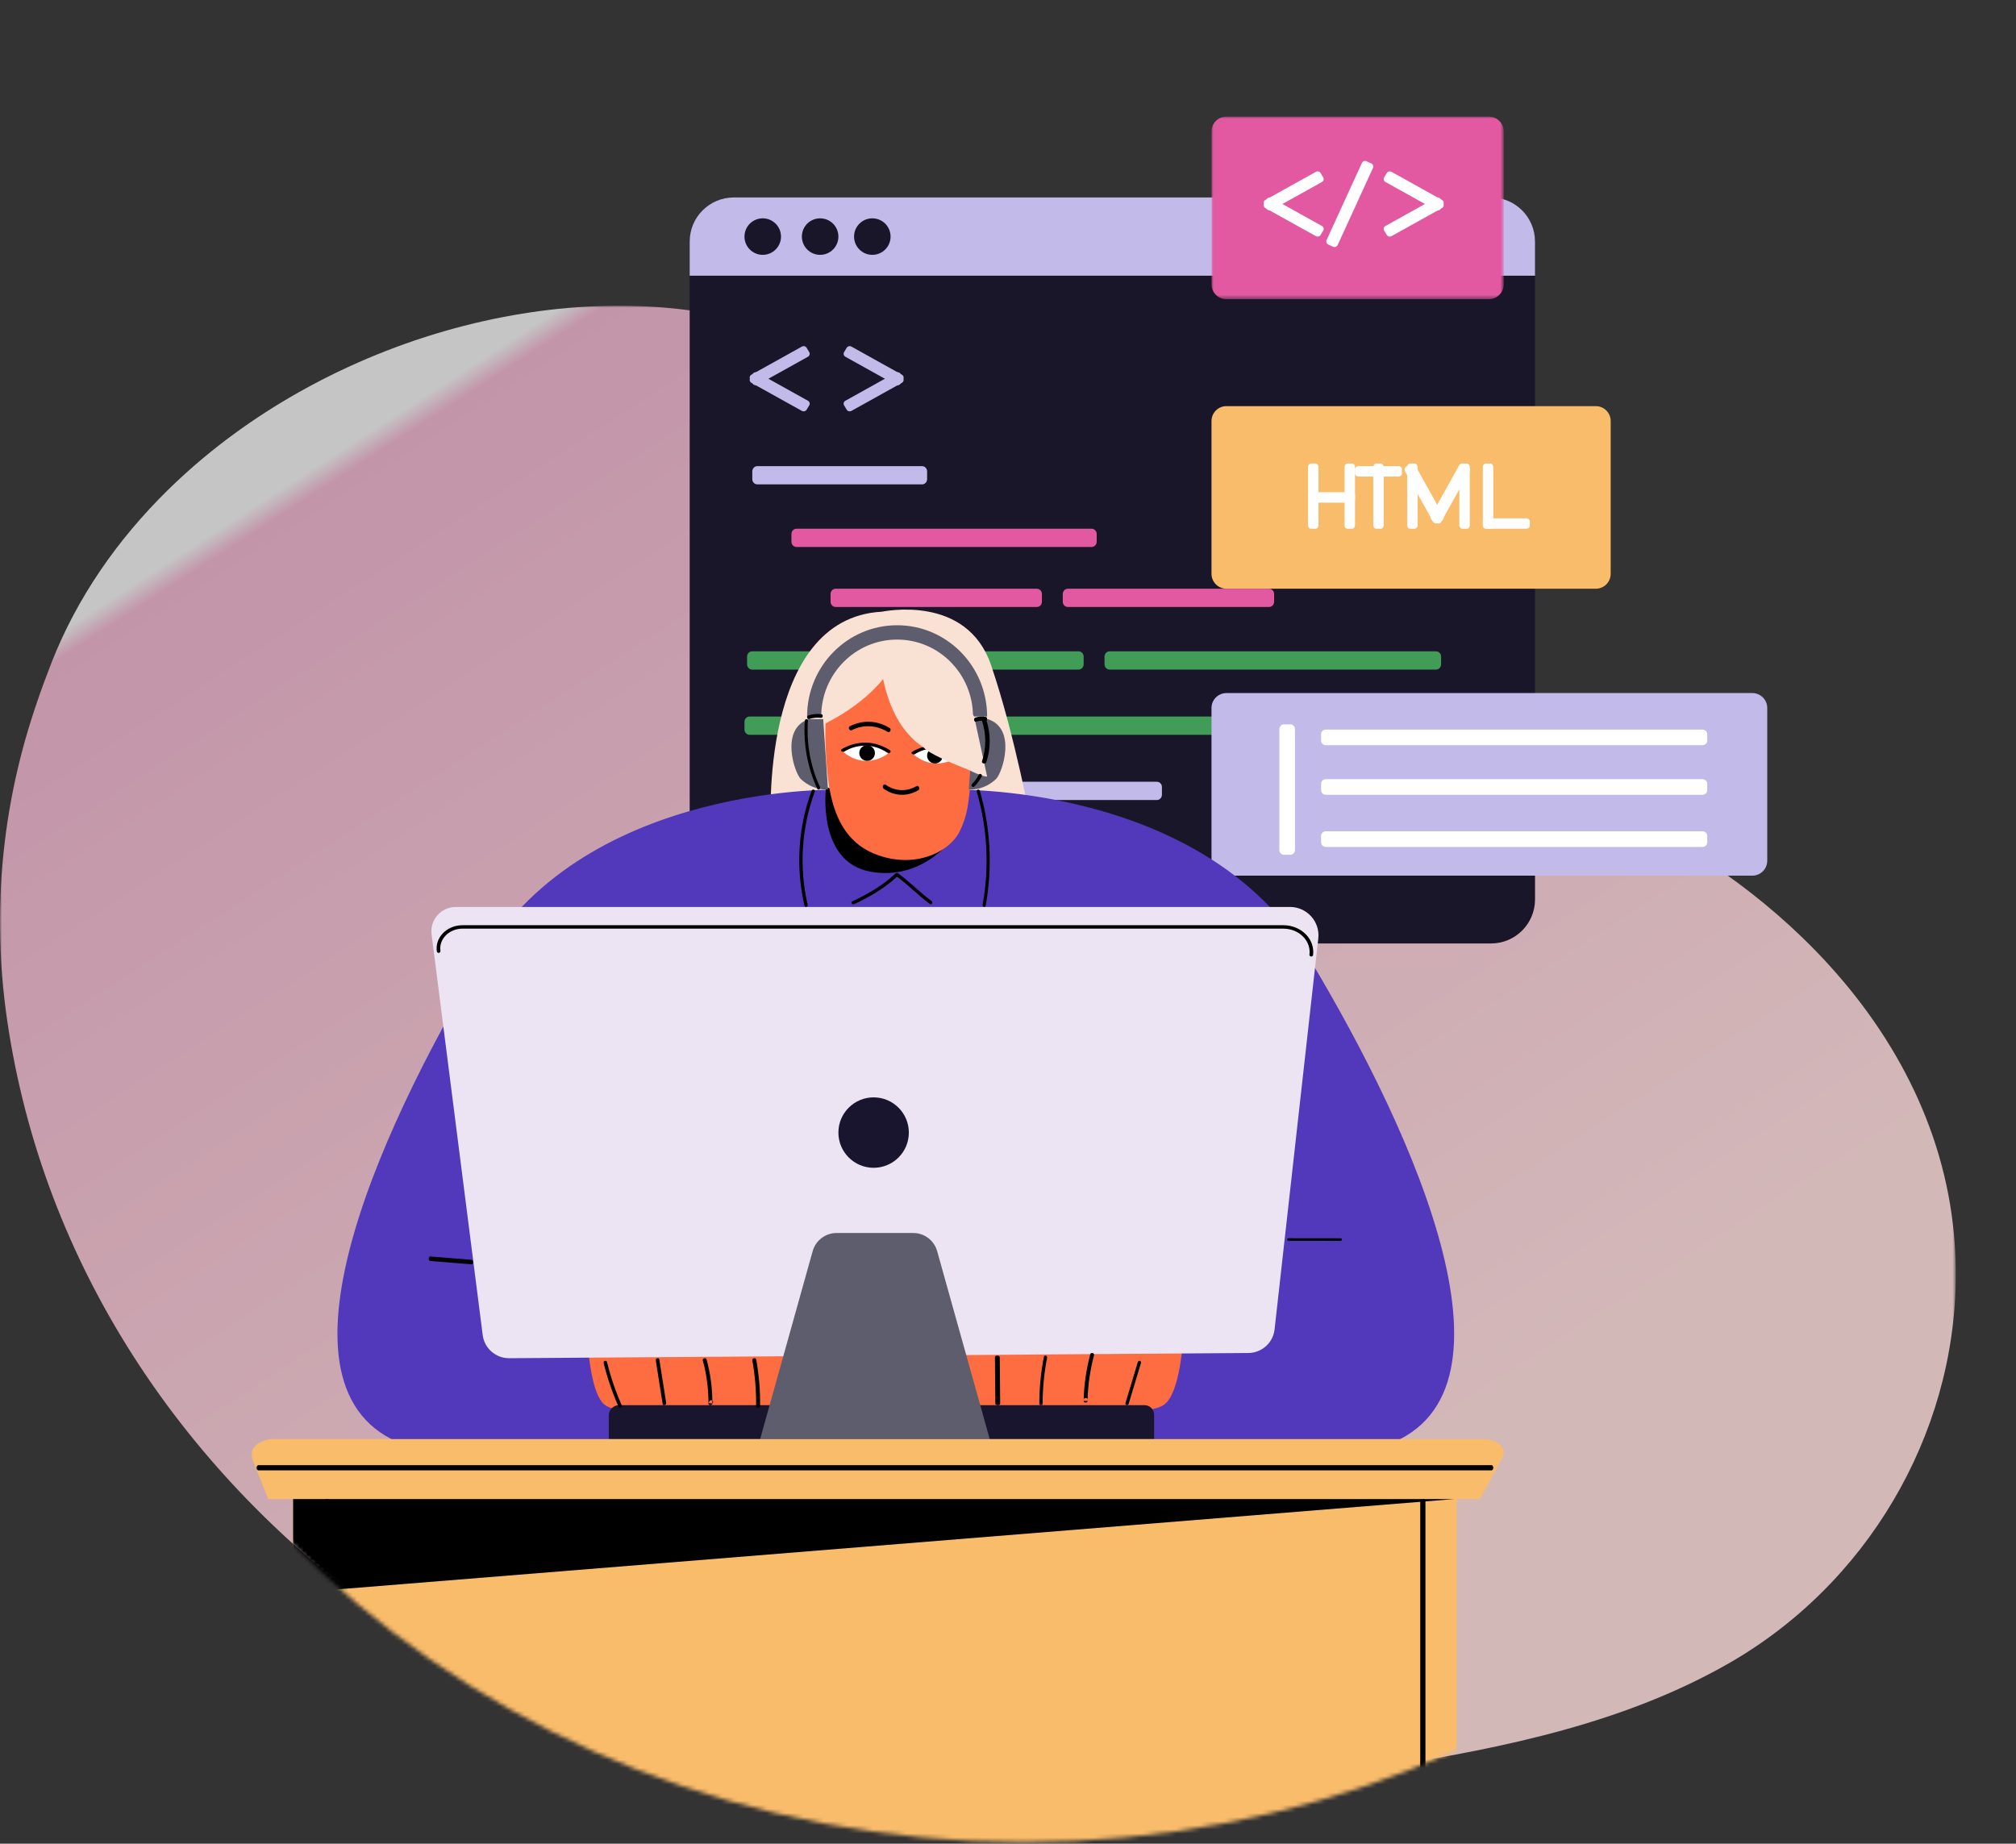 <?xml version="1.0" encoding="UTF-8"?>
<svg width="492px" height="450px" viewBox="0 0 492 450" version="1.1" xmlns="http://www.w3.org/2000/svg" xmlns:xlink="http://www.w3.org/1999/xlink">
    <rect x="0" y="0" width="492" height="450" fill="#333333" stroke="none"/>
    <title>about-security</title>
    <defs>
        <polygon id="path-1" points="-1.3788032e-15 0 477.311 0 477.311 366.276 -1.3788032e-15 366.276"></polygon>
        <linearGradient x1="68.414%" y1="79.443%" x2="13.094%" y2="13.514%" id="linearGradient-3">
            <stop stop-color="#FFDCDD" offset="0%"></stop>
            <stop stop-color="#EAB0C9" offset="98.421%"></stop>
            <stop stop-color="#EDEDED" offset="100%"></stop>
        </linearGradient>
        <ellipse id="path-4" cx="242.206" cy="224.815" rx="242.206" ry="224.815"></ellipse>
        <polygon id="path-6" points="0 0 71.315 0 71.315 44.566 0 44.566"></polygon>
        <polygon id="path-8" points="0 660.216 369.949 660.216 369.949 0 0 0"></polygon>
    </defs>
    <g id="DASH-website" stroke="none" stroke-width="1" fill="none" fill-rule="evenodd">
        <g id="DASH---About" transform="translate(-147, -1634)">
            <g id="about-security" transform="translate(147, 1634.002)">
                <g id="Group-8" transform="translate(0, 74.622)" opacity="0.782">
                    <g id="Group-3">
                        <mask id="mask-2" fill="white">
                            <use xlink:href="#path-1"></use>
                        </mask>
                        <g id="Clip-2"></g>
                        <path d="M474.935,258.738 C470.941,277.356 462.068,294.727 449.414,308.971 C445.812,313.033 441.906,316.834 437.713,320.342 C437.033,320.915 436.342,321.476 435.643,322.03 C431.338,325.464 426.74,328.591 421.898,331.364 C396.639,345.826 367.522,351.876 338.786,356.475 C309.177,361.204 278.204,365.702 247.673,366.226 C237.486,366.4 227.348,366.132 217.323,365.285 C188.238,362.836 159.788,355.154 133.562,343.041 C129.394,341.122 125.282,339.084 121.238,336.941 C110.639,331.327 100.471,324.972 90.844,317.931 C44.474,284.004 10.598,234.151 1.8,174.759 C0.697,167.32 0.099,159.83 0.012,152.341 C-0.157,138.085 1.519,123.841 5.077,109.978 C5.401,108.669 5.756,107.367 6.124,106.064 C7.944,99.634 10.211,93.117 12.642,86.942 C18.847,71.197 28.635,57.128 40.811,45.134 C41.328,44.623 41.851,44.118 42.375,43.62 C51.49,34.903 61.877,27.326 73.043,21.045 C76.937,18.846 80.931,16.809 85,14.939 C97.194,9.325 110.054,5.194 123.026,2.714 C134.79,0.459 146.653,-0.426 158.193,0.191 C160.691,0.315 163.177,0.521 165.645,0.795 C183.259,2.758 200.238,7.78 216.557,14.709 C223.441,17.631 230.208,20.89 236.856,24.404 C237.343,24.659 237.822,24.915 238.308,25.177 C243.505,27.949 248.62,30.878 253.661,33.912 C257.106,35.98 260.508,38.105 263.88,40.261 C293.862,59.464 321.838,81.777 352.606,99.697 C368.943,109.211 386.009,117.454 402.378,126.9 C403.624,127.617 404.87,128.346 406.104,129.082 C406.552,129.343 407,129.611 407.443,129.885 C409.792,131.287 411.904,132.583 413.992,133.916 C423.325,139.861 431.974,146.603 439.687,154.048 C459.096,172.753 472.611,195.863 476.274,221.696 C478.05,234.226 477.508,246.737 474.935,258.738" id="Fill-1" fill="url(#linearGradient-3)" mask="url(#mask-2)"></path>
                    </g>
                </g>
                <g id="Group-246" transform="translate(7.589, 0)">
                    <mask id="mask-5" fill="white">
                        <use xlink:href="#path-4"></use>
                    </mask>
                    <g id="Mask"></g>
                    <g mask="url(#mask-5)">
                        <g transform="translate(53.753, 28.458)">
                            <path d="M313.278,30.478 L313.278,191.08 C313.278,197.013 308.465,201.821 302.526,201.821 L117.726,201.821 C111.786,201.821 106.973,197.013 106.973,191.08 L106.973,30.478 C106.973,24.545 111.786,19.736 117.726,19.736 L302.526,19.736 C308.465,19.736 313.278,24.545 313.278,30.478" id="Fill-1" stroke="none" fill="#1A1629" fill-rule="evenodd"></path>
                            <path d="M313.278,30.495 L313.278,38.836 L106.973,38.836 L106.973,30.495 C106.973,24.553 111.786,19.736 117.726,19.736 L302.526,19.736 C308.465,19.736 313.278,24.553 313.278,30.495" id="Fill-3" stroke="none" fill="#C2BBEA" fill-rule="evenodd"></path>
                            <path d="M129.259,29.286 C129.259,31.748 127.264,33.743 124.802,33.743 C122.34,33.743 120.345,31.748 120.345,29.286 C120.345,26.825 122.34,24.83 124.802,24.83 C127.264,24.83 129.259,26.825 129.259,29.286" id="Fill-5" stroke="none" fill="#1A1629" fill-rule="evenodd"></path>
                            <path d="M143.268,29.286 C143.268,31.748 141.272,33.743 138.81,33.743 C136.349,33.743 134.353,31.748 134.353,29.286 C134.353,26.825 136.349,24.83 138.81,24.83 C141.272,24.83 143.268,26.825 143.268,29.286" id="Fill-7" stroke="none" fill="#1A1629" fill-rule="evenodd"></path>
                            <path d="M156.002,29.286 C156.002,31.748 154.007,33.743 151.545,33.743 C149.083,33.743 147.088,31.748 147.088,29.286 C147.088,26.825 149.083,24.83 151.545,24.83 C154.007,24.83 156.002,26.825 156.002,29.286" id="Fill-9" stroke="none" fill="#1A1629" fill-rule="evenodd"></path>
                            <path d="M135.836,58.613 L123.528,65.465 C123.12,65.693 122.598,65.558 122.362,65.164 L121.733,64.113 C121.497,63.719 121.637,63.216 122.045,62.988 L134.353,56.137 C134.761,55.909 135.283,56.044 135.519,56.438 L136.149,57.489 C136.385,57.882 136.245,58.386 135.836,58.613" id="Fill-11" stroke="none" fill="#C2BBEA" fill-rule="evenodd"></path>
                            <path d="M122.045,64.98 L134.353,71.832 C134.761,72.059 135.283,71.924 135.519,71.531 L136.149,70.48 C136.385,70.086 136.245,69.582 135.836,69.355 L123.528,62.503 C123.12,62.276 122.598,62.411 122.362,62.804 L121.733,63.856 C121.497,64.249 121.637,64.753 122.045,64.98" id="Fill-13" stroke="none" fill="#C2BBEA" fill-rule="evenodd"></path>
                            <path d="M144.968,58.613 L157.276,65.465 C157.684,65.693 158.206,65.558 158.442,65.164 L159.072,64.113 C159.307,63.719 159.167,63.216 158.759,62.988 L146.451,56.137 C146.043,55.909 145.521,56.044 145.285,56.438 L144.656,57.489 C144.42,57.882 144.56,58.386 144.968,58.613" id="Fill-15" stroke="none" fill="#C2BBEA" fill-rule="evenodd"></path>
                            <path d="M158.759,64.98 L146.451,71.832 C146.043,72.059 145.521,71.924 145.285,71.531 L144.656,70.48 C144.42,70.086 144.56,69.582 144.968,69.355 L157.276,62.503 C157.684,62.276 158.206,62.411 158.442,62.804 L159.072,63.856 C159.307,64.249 159.168,64.753 158.759,64.98" id="Fill-17" stroke="none" fill="#C2BBEA" fill-rule="evenodd"></path>
                            <path d="M205.064,105.049 L133.047,105.049 C132.362,105.049 131.806,104.474 131.806,103.766 L131.806,101.875 C131.806,101.167 132.362,100.592 133.047,100.592 L205.064,100.592 C205.75,100.592 206.305,101.167 206.305,101.875 L206.305,103.766 C206.305,104.474 205.75,105.049 205.064,105.049" id="Fill-19" stroke="none" fill="#E258A1" fill-rule="evenodd"></path>
                            <path d="M163.679,89.769 L123.494,89.769 C122.81,89.769 122.255,89.195 122.255,88.487 L122.255,86.595 C122.255,85.887 122.81,85.312 123.494,85.312 L163.679,85.312 C164.363,85.312 164.917,85.887 164.917,86.595 L164.917,88.487 C164.917,89.195 164.363,89.769 163.679,89.769" id="Fill-21" stroke="none" fill="#C2BBEA" fill-rule="evenodd"></path>
                            <path d="M191.701,119.692 L142.59,119.692 C141.909,119.692 141.357,119.118 141.357,118.41 L141.357,116.518 C141.357,115.81 141.909,115.235 142.59,115.235 L191.701,115.235 C192.382,115.235 192.934,115.81 192.934,116.518 L192.934,118.41 C192.934,119.118 192.382,119.692 191.701,119.692" id="Fill-23" stroke="none" fill="#E258A1" fill-rule="evenodd"></path>
                            <path d="M201.883,134.972 L122.22,134.972 C121.536,134.972 120.981,134.397 120.981,133.689 L120.981,131.798 C120.981,131.09 121.536,130.515 122.22,130.515 L201.883,130.515 C202.567,130.515 203.122,131.09 203.122,131.798 L203.122,133.689 C203.122,134.397 202.567,134.972 201.883,134.972" id="Fill-25" stroke="none" fill="#409C57" fill-rule="evenodd"></path>
                            <path d="M289.117,134.972 L209.454,134.972 C208.77,134.972 208.215,134.397 208.215,133.689 L208.215,131.798 C208.215,131.09 208.77,130.515 209.454,130.515 L289.117,130.515 C289.801,130.515 290.356,131.09 290.356,131.798 L290.356,133.689 C290.356,134.397 289.801,134.972 289.117,134.972" id="Fill-27" stroke="none" fill="#409C57" fill-rule="evenodd"></path>
                            <path d="M236.905,150.888 L121.582,150.888 C120.899,150.888 120.345,150.314 120.345,149.606 L120.345,147.714 C120.345,147.006 120.899,146.432 121.582,146.432 L236.905,146.432 C237.589,146.432 238.142,147.006 238.142,147.714 L238.142,149.606 C238.142,150.314 237.589,150.888 236.905,150.888" id="Fill-29" stroke="none" fill="#409C57" fill-rule="evenodd"></path>
                            <path d="M288.489,150.888 L244.466,150.888 C243.787,150.888 243.236,150.314 243.236,149.606 L243.236,147.714 C243.236,147.006 243.787,146.432 244.466,146.432 L288.489,146.432 C289.168,146.432 289.719,147.006 289.719,147.714 L289.719,149.606 C289.719,150.314 289.168,150.888 288.489,150.888" id="Fill-31" stroke="none" fill="#FFFFFF" fill-rule="evenodd"></path>
                            <path d="M220.994,166.805 L176.971,166.805 C176.292,166.805 175.741,166.23 175.741,165.522 L175.741,163.631 C175.741,162.923 176.292,162.348 176.971,162.348 L220.994,162.348 C221.673,162.348 222.224,162.923 222.224,163.631 L222.224,165.522 C222.224,166.23 221.673,166.805 220.994,166.805" id="Fill-33" stroke="none" fill="#C2BBEA" fill-rule="evenodd"></path>
                            <path d="M248.371,119.692 L199.26,119.692 C198.58,119.692 198.028,119.118 198.028,118.41 L198.028,116.518 C198.028,115.81 198.58,115.235 199.26,115.235 L248.371,115.235 C249.052,115.235 249.604,115.81 249.604,116.518 L249.604,118.41 C249.604,119.118 249.052,119.692 248.371,119.692" id="Fill-35" stroke="none" fill="#E258A1" fill-rule="evenodd"></path>
                            <g id="Group-39" stroke="none" stroke-width="1" fill="none" fill-rule="evenodd" transform="translate(234.322, 0)">
                                <mask id="mask-7" fill="white">
                                    <use xlink:href="#path-6"></use>
                                </mask>
                                <g id="Clip-38"></g>
                                <path d="M67.674,44.566 L3.642,44.566 C1.631,44.566 0,42.938 0,40.929 L0,3.637 C0,1.628 1.631,-3.93392063e-05 3.642,-3.93392063e-05 L67.674,-3.93392063e-05 C69.685,-3.93392063e-05 71.315,1.628 71.315,3.637 L71.315,40.929 C71.315,42.938 69.685,44.566 67.674,44.566" id="Fill-37" fill="#E258A1" mask="url(#mask-7)"></path>
                            </g>
                            <path d="M328.098,115.235 L237.967,115.235 C235.954,115.235 234.322,113.607 234.322,111.598 L234.322,74.307 C234.322,72.297 235.954,70.669 237.967,70.669 L328.098,70.669 C330.112,70.669 331.744,72.297 331.744,74.307 L331.744,111.598 C331.744,113.607 330.112,115.235 328.098,115.235" id="Fill-40" stroke="none" fill="#F9BC6B" fill-rule="evenodd"></path>
                            <path d="M366.305,185.268 L237.965,185.268 C235.953,185.268 234.322,183.639 234.322,181.631 L234.322,144.339 C234.322,142.33 235.953,140.702 237.965,140.702 L366.305,140.702 C368.318,140.702 369.949,142.33 369.949,144.339 L369.949,181.631 C369.949,183.639 368.318,185.268 366.305,185.268" id="Fill-42" stroke="none" fill="#C2BBEA" fill-rule="evenodd"></path>
                            <path d="M260.429,85.529 L260.429,99.739 C260.429,100.21 260.1,100.592 259.695,100.592 L258.615,100.592 C258.21,100.592 257.882,100.21 257.882,99.739 L257.882,85.529 C257.882,85.057 258.21,84.676 258.615,84.676 L259.695,84.676 C260.1,84.676 260.429,85.057 260.429,85.529" id="Fill-44" stroke="none" fill="#FFFFFF" fill-rule="evenodd"></path>
                            <path d="M269.343,85.529 L269.343,99.739 C269.343,100.21 269.015,100.592 268.61,100.592 L267.529,100.592 C267.124,100.592 266.796,100.21 266.796,99.739 L266.796,85.529 C266.796,85.057 267.124,84.676 267.529,84.676 L268.61,84.676 C269.015,84.676 269.343,85.057 269.343,85.529" id="Fill-46" stroke="none" fill="#FFFFFF" fill-rule="evenodd"></path>
                            <path d="M276.347,85.529 L276.347,99.739 C276.347,100.21 276.019,100.592 275.614,100.592 L274.533,100.592 C274.128,100.592 273.8,100.21 273.8,99.739 L273.8,85.529 C273.8,85.057 274.128,84.676 274.533,84.676 L275.614,84.676 C276.019,84.676 276.347,85.057 276.347,85.529" id="Fill-48" stroke="none" fill="#FFFFFF" fill-rule="evenodd"></path>
                            <path d="M284.625,85.529 L284.625,99.739 C284.625,100.21 284.297,100.592 283.892,100.592 L282.811,100.592 C282.406,100.592 282.078,100.21 282.078,99.739 L282.078,85.529 C282.078,85.057 282.406,84.676 282.811,84.676 L283.892,84.676 C284.297,84.676 284.625,85.057 284.625,85.529" id="Fill-50" stroke="none" fill="#FFFFFF" fill-rule="evenodd"></path>
                            <path d="M297.36,85.529 L297.36,99.739 C297.36,100.21 297.032,100.592 296.627,100.592 L295.546,100.592 C295.141,100.592 294.813,100.21 294.813,99.739 L294.813,85.529 C294.813,85.057 295.141,84.676 295.546,84.676 L296.627,84.676 C297.032,84.676 297.36,85.057 297.36,85.529" id="Fill-52" stroke="none" fill="#FFFFFF" fill-rule="evenodd"></path>
                            <path d="M303.09,85.529 L303.09,99.739 C303.09,100.21 302.762,100.592 302.357,100.592 L301.277,100.592 C300.872,100.592 300.543,100.21 300.543,99.739 L300.543,85.529 C300.543,85.057 300.872,84.676 301.277,84.676 L302.357,84.676 C302.762,84.676 303.09,85.057 303.09,85.529" id="Fill-54" stroke="none" fill="#FFFFFF" fill-rule="evenodd"></path>
                            <path d="M284.029,85.103 L290.882,97.409 C291.109,97.817 290.974,98.339 290.58,98.575 L289.529,99.204 C289.135,99.44 288.632,99.3 288.404,98.892 L281.552,86.586 C281.324,86.177 281.459,85.655 281.853,85.42 L282.904,84.79 C283.298,84.555 283.801,84.694 284.029,85.103" id="Fill-56" stroke="none" fill="#FFFFFF" fill-rule="evenodd"></path>
                            <path d="M294.772,85.103 L287.919,97.409 C287.692,97.817 287.827,98.339 288.22,98.575 L289.272,99.204 C289.666,99.44 290.169,99.3 290.396,98.892 L297.249,86.586 C297.476,86.177 297.342,85.655 296.948,85.42 L295.896,84.79 C295.503,84.555 294.999,84.694 294.772,85.103" id="Fill-58" stroke="none" fill="#FFFFFF" fill-rule="evenodd"></path>
                            <path d="M258.764,91.679 L268.461,91.679 C268.948,91.679 269.343,92.007 269.343,92.412 L269.343,93.493 C269.343,93.898 268.948,94.226 268.461,94.226 L258.764,94.226 C258.277,94.226 257.882,93.898 257.882,93.493 L257.882,92.412 C257.882,92.007 258.277,91.679 258.764,91.679" id="Fill-60" stroke="none" fill="#FFFFFF" fill-rule="evenodd"></path>
                            <path d="M270.225,85.312 L279.922,85.312 C280.409,85.312 280.804,85.64 280.804,86.045 L280.804,87.126 C280.804,87.531 280.409,87.859 279.922,87.859 L270.225,87.859 C269.738,87.859 269.343,87.531 269.343,87.126 L269.343,86.045 C269.343,85.64 269.738,85.312 270.225,85.312" id="Fill-62" stroke="none" fill="#FFFFFF" fill-rule="evenodd"></path>
                            <path d="M301.426,98.046 L311.123,98.046 C311.61,98.046 312.005,98.374 312.005,98.779 L312.005,99.859 C312.005,100.264 311.61,100.592 311.123,100.592 L301.426,100.592 C300.938,100.592 300.543,100.264 300.543,99.859 L300.543,98.779 C300.543,98.374 300.938,98.046 301.426,98.046" id="Fill-64" stroke="none" fill="#FFFFFF" fill-rule="evenodd"></path>
                            <path d="M261.275,15.957 L248.967,22.809 C248.559,23.037 248.037,22.902 247.801,22.508 L247.171,21.457 C246.936,21.063 247.076,20.56 247.484,20.332 L259.792,13.48 C260.2,13.253 260.722,13.388 260.958,13.782 L261.588,14.833 C261.823,15.226 261.683,15.73 261.275,15.957" id="Fill-66" stroke="none" fill="#FFFFFF" fill-rule="evenodd"></path>
                            <path d="M247.484,22.324 L259.792,29.176 C260.2,29.403 260.722,29.268 260.958,28.874 L261.587,27.823 C261.823,27.43 261.683,26.926 261.275,26.699 L248.967,19.847 C248.559,19.62 248.037,19.754 247.801,20.148 L247.171,21.2 C246.936,21.593 247.075,22.096 247.484,22.324" id="Fill-68" stroke="none" fill="#FFFFFF" fill-rule="evenodd"></path>
                            <path d="M276.774,15.957 L289.082,22.809 C289.49,23.037 290.012,22.902 290.248,22.508 L290.878,21.457 C291.114,21.063 290.974,20.56 290.565,20.332 L278.257,13.48 C277.849,13.253 277.327,13.388 277.091,13.782 L276.462,14.833 C276.226,15.226 276.366,15.73 276.774,15.957" id="Fill-70" stroke="none" fill="#FFFFFF" fill-rule="evenodd"></path>
                            <path d="M290.565,22.324 L278.257,29.176 C277.849,29.403 277.327,29.268 277.091,28.874 L276.462,27.823 C276.226,27.43 276.366,26.926 276.774,26.699 L289.082,19.847 C289.49,19.62 290.013,19.754 290.248,20.148 L290.878,21.2 C291.113,21.593 290.974,22.096 290.565,22.324" id="Fill-72" stroke="none" fill="#FFFFFF" fill-rule="evenodd"></path>
                            <path d="M273.724,12.534 L265.115,31.337 C264.92,31.762 264.414,31.95 263.986,31.757 L262.84,31.242 C262.41,31.049 262.22,30.548 262.415,30.123 L271.024,11.32 C271.219,10.894 271.725,10.706 272.153,10.899 L273.299,11.414 C273.728,11.607 273.918,12.108 273.724,12.534" id="Fill-74" stroke="none" fill="#FFFFFF" fill-rule="evenodd"></path>
                            <path d="M354.118,153.435 L262.251,153.435 C261.596,153.435 261.065,152.943 261.065,152.336 L261.065,150.715 C261.065,150.107 261.596,149.615 262.251,149.615 L354.118,149.615 C354.773,149.615 355.303,150.107 355.303,150.715 L355.303,152.336 C355.303,152.943 354.773,153.435 354.118,153.435" id="Fill-76" stroke="none" fill="#FFFFFF" fill-rule="evenodd"></path>
                            <path d="M354.118,165.531 L262.251,165.531 C261.596,165.531 261.065,165.039 261.065,164.432 L261.065,162.811 C261.065,162.204 261.596,161.712 262.251,161.712 L354.118,161.712 C354.773,161.712 355.303,162.204 355.303,162.811 L355.303,164.432 C355.303,165.039 354.773,165.531 354.118,165.531" id="Fill-78" stroke="none" fill="#FFFFFF" fill-rule="evenodd"></path>
                            <path d="M354.118,178.265 L262.251,178.265 C261.596,178.265 261.065,177.772 261.065,177.166 L261.065,175.544 C261.065,174.937 261.596,174.445 262.251,174.445 L354.118,174.445 C354.773,174.445 355.303,174.937 355.303,175.544 L355.303,177.166 C355.303,177.772 354.773,178.265 354.118,178.265" id="Fill-80" stroke="none" fill="#FFFFFF" fill-rule="evenodd"></path>
                            <path d="M254.698,149.541 L254.698,178.975 C254.698,179.637 254.205,180.175 253.599,180.175 L251.977,180.175 C251.37,180.175 250.877,179.637 250.877,178.975 L250.877,149.541 C250.877,148.879 251.37,148.342 251.977,148.342 L253.599,148.342 C254.205,148.342 254.698,148.879 254.698,149.541" id="Fill-82" stroke="none" fill="#FFFFFF" fill-rule="evenodd"></path>
                            <path d="M266.878,439.368 C258.195,478.054 216.607,549.712 214.681,555.804 C213.602,559.218 212.529,562.708 211.794,565.118 C211.202,567.031 209.525,568.422 207.531,568.621 C204.76,568.904 202.052,569.069 199.404,569.138 C198.662,569.158 197.92,569.165 197.191,569.174 C190.687,569.206 184.616,568.635 179.019,567.678 C178.318,567.561 177.63,567.43 176.95,567.306 C170.748,566.116 165.173,564.47 160.312,562.681 C159.659,562.44 159.012,562.192 158.387,561.944 C153.608,560.079 149.6,558.103 146.438,556.355 C145.805,556.004 145.207,555.667 144.643,555.336 C140.436,552.878 138.174,551.089 138.174,551.089 L179.342,434.557 C179.342,434.557 275.562,400.683 266.878,439.368" id="Fill-90" stroke="none" fill="#5E5D6D" fill-rule="evenodd"></path>
                            <path d="M147.088,566.405 C147.095,568.403 145.711,570.133 143.766,570.572 C139.752,571.478 135.875,572.254 132.149,572.913 C131.464,573.03 130.786,573.147 130.108,573.256 C124.436,574.211 119.114,574.89 114.155,575.35 C113.463,575.412 112.785,575.474 112.107,575.529 C105.798,576.051 100.106,576.222 95.038,576.167 C94.339,576.167 93.654,576.153 92.983,576.133 C88.106,576.023 83.866,575.707 80.263,575.302 C79.544,575.22 78.859,575.137 78.194,575.048 C75.057,574.643 72.496,574.183 70.516,573.764 C67.687,573.167 65.721,570.6 65.872,567.709 C66.358,558.366 67.201,537.366 65.817,522.812 C63.995,503.59 59.248,415.141 60.796,413.335 C100.524,367.017 146.643,424.868 146.643,424.868 L147.088,566.405 Z" id="Fill-104" stroke="none" fill="#5E5D6D" fill-rule="evenodd"></path>
                            <path d="M153.864,120.844 C154.12,120.83 174.575,116.378 180.533,133.897 C186.491,151.416 190.387,173.171 190.387,173.171 L126.798,173.171 C126.798,173.171 123.758,122.447 153.864,120.844" id="Fill-114" stroke="none" fill="#F9E1D4" fill-rule="evenodd"></path>
                            <path d="M275.577,324.716 C240.754,335.322 167.475,326.216 157.279,324.873 C147.111,326.209 73.812,335.329 38.975,324.716 C1.492,313.294 30.288,248.888 56.342,205.496 C82.395,162.097 144.506,164.276 144.506,164.276 L157.492,165.297 L157.492,165.263 L170.046,164.276 C170.046,164.276 232.156,162.097 258.21,205.496 C284.263,248.888 313.06,313.294 275.577,324.716" id="Fill-120" stroke="none" fill="#5238BA" fill-rule="evenodd"></path>
                            <path d="M86.155,314.354 C91.913,319.073 129.188,314.231 129.188,314.231 C129.188,314.231 138.012,286.456 131.024,274.263 C124.036,262.07 81.61,276.213 81.61,276.213 C81.61,278.531 80.397,309.634 86.155,314.354 Z" id="Fill-122" stroke="none" fill="#FE6C42" fill-rule="evenodd"></path>
                            <path d="M222.792,314.354 C216.402,319.073 175.036,314.231 175.036,314.231 C175.036,314.231 165.243,286.456 172.998,274.263 C180.753,262.07 227.836,276.213 227.836,276.213 C227.836,278.531 229.182,309.634 222.792,314.354 Z" id="Fill-124" stroke="none" fill="#FE6C42" fill-rule="evenodd"></path>
                            <path d="M220.314,322.786 L87.234,322.786 L87.234,317.024 C87.234,315.635 88.357,314.51 89.743,314.51 L217.98,314.51 C219.269,314.51 220.314,315.556 220.314,316.848 L220.314,322.786 Z" id="Fill-130" stroke="none" fill="#1A152E" fill-rule="evenodd"></path>
                            <path d="M243.313,301.778 L62.94,303.05 C59.657,303.073 56.874,300.648 56.46,297.404 L43.984,199.598 C43.531,196.048 46.308,192.908 49.901,192.908 L253.471,192.908 C257.618,192.908 260.844,196.499 260.385,200.604 L249.713,296.033 C249.349,299.287 246.599,301.755 243.313,301.778" id="Fill-132" stroke="none" fill="#ECE4F2" fill-rule="evenodd"></path>
                            <path d="M258.667,205.004 C258.649,205.004 258.632,205.003 258.614,205.001 C258.37,204.974 258.195,204.766 258.224,204.535 C258.418,202.971 257.9,201.447 256.766,200.242 C255.546,198.948 253.758,198.205 251.862,198.205 L51.526,198.205 C49.902,198.205 48.376,198.846 47.342,199.962 C46.38,200.999 45.955,202.305 46.145,203.64 C46.178,203.87 46.006,204.081 45.762,204.112 C45.522,204.144 45.295,203.982 45.261,203.752 C45.037,202.173 45.538,200.631 46.671,199.408 C47.875,198.109 49.645,197.364 51.526,197.364 L251.862,197.364 C254.012,197.364 256.042,198.21 257.431,199.683 C258.738,201.07 259.333,202.828 259.109,204.633 C259.082,204.847 258.89,205.004 258.667,205.004" id="Fill-134" stroke="none" fill="#000000" fill-rule="evenodd"></path>
                            <path d="M151.864,256.574 C147.116,256.574 143.268,252.726 143.268,247.979 C143.268,243.232 147.116,239.384 151.864,239.384 C156.611,239.384 160.46,243.232 160.46,247.979 C160.46,252.726 156.611,256.574 151.864,256.574 Z" id="Fill-136" stroke="none" fill="#1A152E" fill-rule="evenodd"></path>
                            <path d="M180.199,322.786 L124.165,322.786 L136.983,276.934 C137.72,274.307 140.102,272.49 142.811,272.49 L161.553,272.49 C164.262,272.49 166.637,274.307 167.374,276.934 L180.199,322.786 Z" id="Fill-138" stroke="none" fill="#5E5D6D" fill-rule="evenodd"></path>
                            <path d="M140.254,163.622 C140.254,163.622 137.847,181.899 151.121,184.3 C164.395,186.702 171.921,175.243 171.921,175.243 L140.254,163.622 Z" id="Fill-140" stroke="none" fill="#000000" fill-rule="evenodd"></path>
                            <path d="M177.176,151.663 C174.633,163.838 176.01,168.097 172.865,174.46 C170.236,179.778 161.259,183.88 151.699,179.778 C142.138,175.676 141.022,164.673 140.488,159.207 C139.954,153.741 139.181,137.519 143.866,133.633 C148.551,129.746 160.703,126.585 172.662,132.583 C172.662,132.583 179.482,140.62 177.176,151.663 Z" id="Fill-142" stroke="none" fill="#FE6C42" fill-rule="evenodd"></path>
                            <path d="M155.773,149.236 C156.3,149.564 155.824,150.511 155.299,150.184 C152.602,148.504 149.312,148.33 146.514,149.767 C145.974,150.044 145.514,149.084 146.059,148.804 C149.181,147.201 152.758,147.357 155.773,149.236 Z" id="Fill-144" stroke="none" fill="#000000" fill-rule="evenodd"></path>
                            <path d="M155.366,155.45 C155.366,155.45 153.697,156.856 151.182,157.18 C150.419,157.286 149.592,157.289 148.7,157.13 C147.408,156.896 145.997,156.313 144.541,155.169 C144.541,155.169 146.205,153.795 148.754,153.496 C149.522,153.399 150.38,153.412 151.298,153.579 C152.564,153.825 153.93,154.387 155.366,155.45" id="Fill-146" stroke="none" fill="#FFFFFF" fill-rule="evenodd"></path>
                            <path d="M151.174,157.033 C150.245,157.526 149.087,157.17 148.589,156.239 C148.09,155.306 148.44,154.151 149.369,153.657 C150.299,153.164 151.456,153.519 151.955,154.451 C152.453,155.384 152.104,156.539 151.174,157.033 Z" id="Fill-148" stroke="none" fill="#000000" fill-rule="evenodd"></path>
                            <path d="M150.145,153.548 C148.21,153.488 146.259,154.002 144.72,154.938 C144.249,155.224 143.593,154.694 144.07,154.404 C145.766,153.373 147.833,152.776 149.974,152.799 C152.11,152.822 154.16,153.584 155.813,154.63 C156.276,154.923 155.803,155.566 155.333,155.268 C153.856,154.333 152.057,153.607 150.145,153.548 Z" id="Fill-150" stroke="none" fill="#000000" fill-rule="evenodd"></path>
                            <path d="M163.251,149.441 C166.374,147.838 169.95,147.994 172.965,149.872 C173.492,150.2 173.016,151.148 172.491,150.821 C169.794,149.141 166.505,148.966 163.706,150.404 C163.166,150.681 162.707,149.721 163.251,149.441" id="Fill-152" stroke="none" fill="#000000" fill-rule="evenodd"></path>
                            <path d="M168.375,157.817 C167.612,157.922 166.784,157.925 165.892,157.766 C164.6,157.532 163.19,156.95 161.733,155.806 C161.733,155.806 163.397,154.431 165.946,154.132 C166.714,154.035 167.572,154.048 168.491,154.216 C169.756,154.461 171.122,155.023 172.558,156.086 C172.558,156.086 170.889,157.493 168.375,157.817 Z" id="Fill-154" stroke="none" fill="#FFFFFF" fill-rule="evenodd"></path>
                            <path d="M167.73,157.669 C166.8,158.163 165.642,157.807 165.144,156.875 C164.645,155.943 164.995,154.787 165.924,154.294 C166.854,153.801 168.012,154.156 168.51,155.088 C169.009,156.02 168.659,157.176 167.73,157.669 Z" id="Fill-156" stroke="none" fill="#000000" fill-rule="evenodd"></path>
                            <path d="M172.525,155.905 C171.048,154.97 169.249,154.243 167.337,154.184 C165.402,154.124 163.451,154.639 161.912,155.574 C161.441,155.861 160.786,155.331 161.262,155.041 C162.958,154.01 165.025,153.413 167.166,153.436 C169.302,153.459 171.353,154.22 173.005,155.266 C173.468,155.559 172.995,156.202 172.525,155.905" id="Fill-158" stroke="none" fill="#000000" fill-rule="evenodd"></path>
                            <path d="M162.776,164.406 C160.079,166.019 156.92,165.896 154.309,164.048 C153.81,163.695 154.262,162.707 154.761,163.06 C157.076,164.698 159.941,164.841 162.338,163.407 C162.851,163.1 163.292,164.098 162.776,164.406" id="Fill-160" stroke="none" fill="#000000" fill-rule="evenodd"></path>
                            <path d="M153.455,131.793 C153.455,131.793 153.917,147.467 164.084,153.979 C164.084,153.979 164.962,155.499 174.295,159.165 C174.295,159.165 183.609,138.037 173.789,130.952 C163.969,123.868 158.076,124.588 153.455,125.069 L153.455,131.793 Z" id="Fill-162" stroke="none" fill="#F9E1D4" fill-rule="evenodd"></path>
                            <path d="M154.729,136.546 C154.729,136.546 149.989,143.634 138.314,148.978 C138.314,148.978 135.655,127.744 153.457,126.695 L154.729,136.546 Z" id="Fill-164" stroke="none" fill="#F9E1D4" fill-rule="evenodd"></path>
                            <path d="M157.594,124.149 C145.462,124.149 135.627,134.125 135.627,146.432 L139.074,146.432 C139.074,136.057 147.366,127.646 157.594,127.646 C167.822,127.646 176.114,136.057 176.114,146.432 L179.562,146.432 C179.562,134.125 169.727,124.149 157.594,124.149" id="Fill-166" stroke="none" fill="#5E5D6D" fill-rule="evenodd"></path>
                            <path d="M139.557,147.068 L140.721,164.239 C140.721,164.239 137.253,164.644 134.106,161.699 C132.555,160.247 128.939,149.359 136.084,147.068 L139.557,147.068 Z" id="Fill-168" stroke="none" fill="#5E5D6D" fill-rule="evenodd"></path>
                            <path d="M176.268,147.068 L175.105,164.239 C175.105,164.239 178.572,164.644 181.719,161.699 C183.271,160.247 186.887,149.359 179.741,147.068 L176.268,147.068 Z" id="Fill-170" stroke="none" fill="#5E5D6D" fill-rule="evenodd"></path>
                            <path d="M174.024,158.967 C174.024,158.967 178.378,161.221 179.562,161.067 C179.562,161.067 177.297,150.677 176.465,146.768 C175.632,142.86 168.448,151.495 174.024,158.967" id="Fill-172" stroke="none" fill="#F9E1D4" fill-rule="evenodd"></path>
                            <path d="M98.701,303.58 C99.258,307.121 99.816,310.663 100.373,314.204 C100.457,314.74 101.32,314.512 101.237,313.98 C100.68,310.438 100.123,306.897 99.565,303.356 C99.481,302.82 98.617,303.048 98.701,303.58" id="Fill-174" stroke="none" fill="#000000" fill-rule="evenodd"></path>
                            <path d="M110.172,303.571 C111.113,307.025 111.574,310.556 111.554,314.108 C111.552,314.606 112.306,314.639 112.492,314.219 C112.551,314.085 112.61,313.951 112.67,313.817 C112.891,313.315 111.969,313.098 111.749,313.595 C111.69,313.729 111.631,313.863 111.572,313.997 C111.884,314.034 112.197,314.07 112.509,314.108 C112.529,310.485 112.052,306.872 111.092,303.349 C110.95,302.825 110.029,303.047 110.172,303.571" id="Fill-176" stroke="none" fill="#000000" fill-rule="evenodd"></path>
                            <path d="M122.262,303.588 C122.929,307.274 123.232,311.001 123.185,314.732 C123.178,315.284 124.153,315.285 124.16,314.732 C124.209,310.923 123.884,307.122 123.203,303.36 C123.105,302.817 122.164,303.047 122.262,303.588" id="Fill-178" stroke="none" fill="#000000" fill-rule="evenodd"></path>
                            <path d="M85.974,304.204 C86.868,307.88 88.1,311.463 89.64,314.929 C89.858,315.418 90.595,314.996 90.378,314.51 C88.868,311.111 87.675,307.586 86.798,303.984 C86.672,303.463 85.847,303.683 85.974,304.204" id="Fill-180" stroke="none" fill="#000000" fill-rule="evenodd"></path>
                            <path d="M216.345,303.981 C215.34,307.317 214.335,310.654 213.33,313.99 C213.174,314.511 213.939,314.733 214.094,314.216 C215.1,310.879 216.104,307.542 217.109,304.206 C217.265,303.686 216.501,303.463 216.345,303.981" id="Fill-182" stroke="none" fill="#000000" fill-rule="evenodd"></path>
                            <path d="M204.735,302.068 C203.759,305.826 203.181,309.63 203.122,313.482 C203.114,314.006 204.048,314.001 204.076,313.482 C204.083,313.369 204.089,313.257 204.095,313.144 C204.123,312.622 203.168,312.624 203.14,313.144 C203.134,313.257 203.128,313.369 203.122,313.482 L204.076,313.482 C204.134,309.701 204.698,305.973 205.656,302.283 C205.788,301.775 204.867,301.557 204.735,302.068" id="Fill-184" stroke="none" fill="#000000" fill-rule="evenodd"></path>
                            <path d="M193.417,302.718 C192.687,306.465 192.309,310.277 192.297,314.101 C192.295,314.646 193.104,314.646 193.106,314.101 C193.118,310.351 193.481,306.618 194.198,302.943 C194.301,302.411 193.521,302.184 193.417,302.718" id="Fill-186" stroke="none" fill="#000000" fill-rule="evenodd"></path>
                            <path d="M181.472,302.817 C181.504,306.58 181.537,310.343 181.569,314.106 C181.573,314.644 182.75,314.645 182.746,314.106 C182.713,310.343 182.682,306.58 182.65,302.817 C182.645,302.279 181.468,302.278 181.472,302.817" id="Fill-188" stroke="none" fill="#000000" fill-rule="evenodd"></path>
                            <path d="M136.119,147.047 C137.072,146.727 138.059,146.629 139.047,146.749 C139.262,146.775 139.447,146.523 139.447,146.297 C139.447,146.031 139.263,145.872 139.047,145.846 C137.995,145.718 136.921,145.834 135.907,146.176 C135.415,146.341 135.624,147.214 136.119,147.047" id="Fill-214" stroke="none" fill="#000000" fill-rule="evenodd"></path>
                            <path d="M179.284,146.528 C178.406,146.361 177.524,146.408 176.662,146.698 C176.467,146.763 176.331,147.07 176.394,147.33 C176.459,147.599 176.658,147.759 176.867,147.689 C177.25,147.559 177.584,147.489 177.967,147.462 C178.158,147.449 178.35,147.447 178.541,147.457 C178.633,147.462 178.725,147.47 178.817,147.481 C178.912,147.491 179.015,147.506 179.08,147.519 C179.278,147.556 179.503,147.454 179.553,147.16 C179.594,146.917 179.497,146.569 179.284,146.528" id="Fill-216" stroke="none" fill="#000000" fill-rule="evenodd"></path>
                            <path d="M178.348,147.59 C179.379,150.805 179.364,154.161 178.308,157.371 C178.135,157.894 179.187,158.117 179.36,157.593 C180.465,154.238 180.478,150.727 179.4,147.367 C179.233,146.844 178.18,147.065 178.348,147.59" id="Fill-218" stroke="none" fill="#000000" fill-rule="evenodd"></path>
                            <path d="M177.509,160.642 C177.288,161.068 177.036,161.477 176.754,161.865 C176.722,161.909 176.69,161.953 176.657,161.997 C176.651,162.004 176.588,162.086 176.615,162.052 C176.637,162.024 176.589,162.085 176.585,162.09 C176.512,162.182 176.438,162.272 176.363,162.36 C176.203,162.548 176.036,162.729 175.863,162.904 C175.707,163.061 175.695,163.346 175.863,163.501 C176.03,163.655 176.292,163.668 176.458,163.501 C177.167,162.785 177.771,161.962 178.236,161.068 C178.338,160.873 178.293,160.601 178.085,160.491 C177.891,160.388 177.618,160.433 177.509,160.642" id="Fill-220" stroke="none" fill="#000000" fill-rule="evenodd"></path>
                            <path d="M135.068,147.472 C134.68,153.196 135.743,158.937 138.108,164.046 C138.33,164.528 138.988,164.103 138.765,163.622 C136.459,158.64 135.452,153.049 135.829,147.472 C135.866,146.933 135.104,146.935 135.068,147.472" id="Fill-222" stroke="none" fill="#000000" fill-rule="evenodd"></path>
                            <path d="M136.732,164.538 C133.428,173.47 132.826,183.321 134.99,192.612 C135.11,193.13 135.887,192.911 135.767,192.392 C133.635,183.237 134.255,173.556 137.509,164.758 C137.693,164.259 136.915,164.044 136.732,164.538" id="Fill-224" stroke="none" fill="#000000" fill-rule="evenodd"></path>
                            <path d="M147.09,192.227 C150.93,190.45 154.731,188.213 157.787,185.322 C158.173,184.956 157.58,184.383 157.194,184.748 C154.188,187.591 150.443,189.779 146.667,191.527 C146.18,191.752 146.605,192.452 147.09,192.227" id="Fill-226" stroke="none" fill="#000000" fill-rule="evenodd"></path>
                            <path d="M157.452,185.421 C160.295,187.521 162.762,190.094 165.605,192.194 C166.028,192.506 166.433,191.79 166.014,191.481 C163.171,189.381 160.704,186.808 157.861,184.708 C157.438,184.396 157.033,185.112 157.452,185.421" id="Fill-228" stroke="none" fill="#000000" fill-rule="evenodd"></path>
                            <path d="M177.034,164.766 C179.632,173.691 180.131,183.215 178.46,192.391 C178.365,192.91 179.111,193.132 179.206,192.61 C180.904,183.29 180.42,173.616 177.781,164.546 C177.634,164.04 176.886,164.256 177.034,164.766" id="Fill-230" stroke="none" fill="#000000" fill-rule="evenodd"></path>
                            <path d="M53.722,279.029 C50.382,278.76 47.04,278.49 43.7,278.221 C43.164,278.178 43.166,279.278 43.7,279.32 C47.04,279.59 50.382,279.859 53.722,280.129 C54.258,280.172 54.256,279.073 53.722,279.029" id="Fill-232" stroke="none" fill="#000000" fill-rule="evenodd"></path>
                            <path d="M253.188,274.384 C257.378,274.39 261.569,274.395 265.759,274.4 C266.292,274.401 266.293,273.78 265.759,273.78 C261.569,273.774 257.378,273.769 253.188,273.764 C252.655,273.763 252.654,274.384 253.188,274.384" id="Fill-234" stroke="none" fill="#000000" fill-rule="evenodd"></path>
                            <mask id="mask-9" fill="white">
                                <use xlink:href="#path-8"></use>
                            </mask>
                            <g id="Clip-237" stroke="none" fill="none"></g>
                            <polygon id="Fill-236" stroke="none" fill="#F9BC6B" fill-rule="evenodd" mask="url(#mask-9)" points="10.188 450.118 293.539 450.118 293.539 336.793 10.188 336.793"></polygon>
                            <path d="M287.543,660.216 C286.635,660.216 285.898,659.484 285.898,658.581 L285.898,335.881 C285.898,334.978 286.635,334.246 287.543,334.246 L292.531,334.246 C293.44,334.246 294.176,334.978 294.176,335.881 L294.176,658.581 C294.176,659.484 293.44,660.216 292.531,660.216 L287.543,660.216 Z" id="Fill-238" stroke="none" fill="#F9BC6B" fill-rule="evenodd" mask="url(#mask-9)"></path>
                            <path d="M16.821,655.123 L11.833,655.123 C10.924,655.123 10.188,654.39 10.188,653.487 L10.188,335.881 C10.188,334.978 10.924,334.246 11.833,334.246 L16.821,334.246 C17.729,334.246 18.466,334.978 18.466,335.881 L18.466,653.487 C18.466,654.39 17.729,655.123 16.821,655.123" id="Fill-239" stroke="none" fill="#F9BC6B" fill-rule="evenodd" mask="url(#mask-9)"></path>
                            <path d="M299.859,337.43 L4.128,337.43 L0.198,327.589 C-0.768,325.168 1.918,322.786 5.614,322.786 L300.732,322.786 C304.136,322.786 306.503,325.083 305.336,327.252 L299.859,337.43 Z" id="Fill-240" stroke="none" fill="#F9BC6B" fill-rule="evenodd" mask="url(#mask-9)"></path>
                            <polygon id="Fill-241" stroke="none" fill="#000000" fill-rule="evenodd" mask="url(#mask-9)" points="10.188 337.43 293.539 337.43 10.188 360.349"></polygon>
                            <path d="M302.644,330.426 L1.72,330.426 C1.473,330.426 1.273,330.141 1.273,329.79 C1.273,329.438 1.473,329.153 1.72,329.153 L302.644,329.153 C302.891,329.153 303.09,329.438 303.09,329.79 C303.09,330.141 302.891,330.426 302.644,330.426" id="Fill-242" stroke="none" fill="#000000" fill-rule="evenodd" mask="url(#mask-9)"></path>
                            <path d="M285.898,450.755 C285.547,450.755 285.262,450.555 285.262,450.308 L285.262,337.876 C285.262,337.63 285.547,337.43 285.898,337.43 C286.25,337.43 286.535,337.63 286.535,337.876 L286.535,450.308 C286.535,450.555 286.25,450.755 285.898,450.755" id="Fill-244" stroke="none" fill="#000000" fill-rule="evenodd" mask="url(#mask-9)"></path>
                            <path d="M18.466,450.755 C18.114,450.755 17.829,450.555 17.829,450.308 L17.829,337.876 C17.829,337.63 18.114,337.43 18.466,337.43 C18.817,337.43 19.102,337.63 19.102,337.876 L19.102,450.308 C19.102,450.555 18.817,450.755 18.466,450.755" id="Fill-245" stroke="none" fill="#000000" fill-rule="evenodd" mask="url(#mask-9)"></path>
                        </g>
                    </g>
                </g>
            </g>
        </g>
    </g>
</svg>